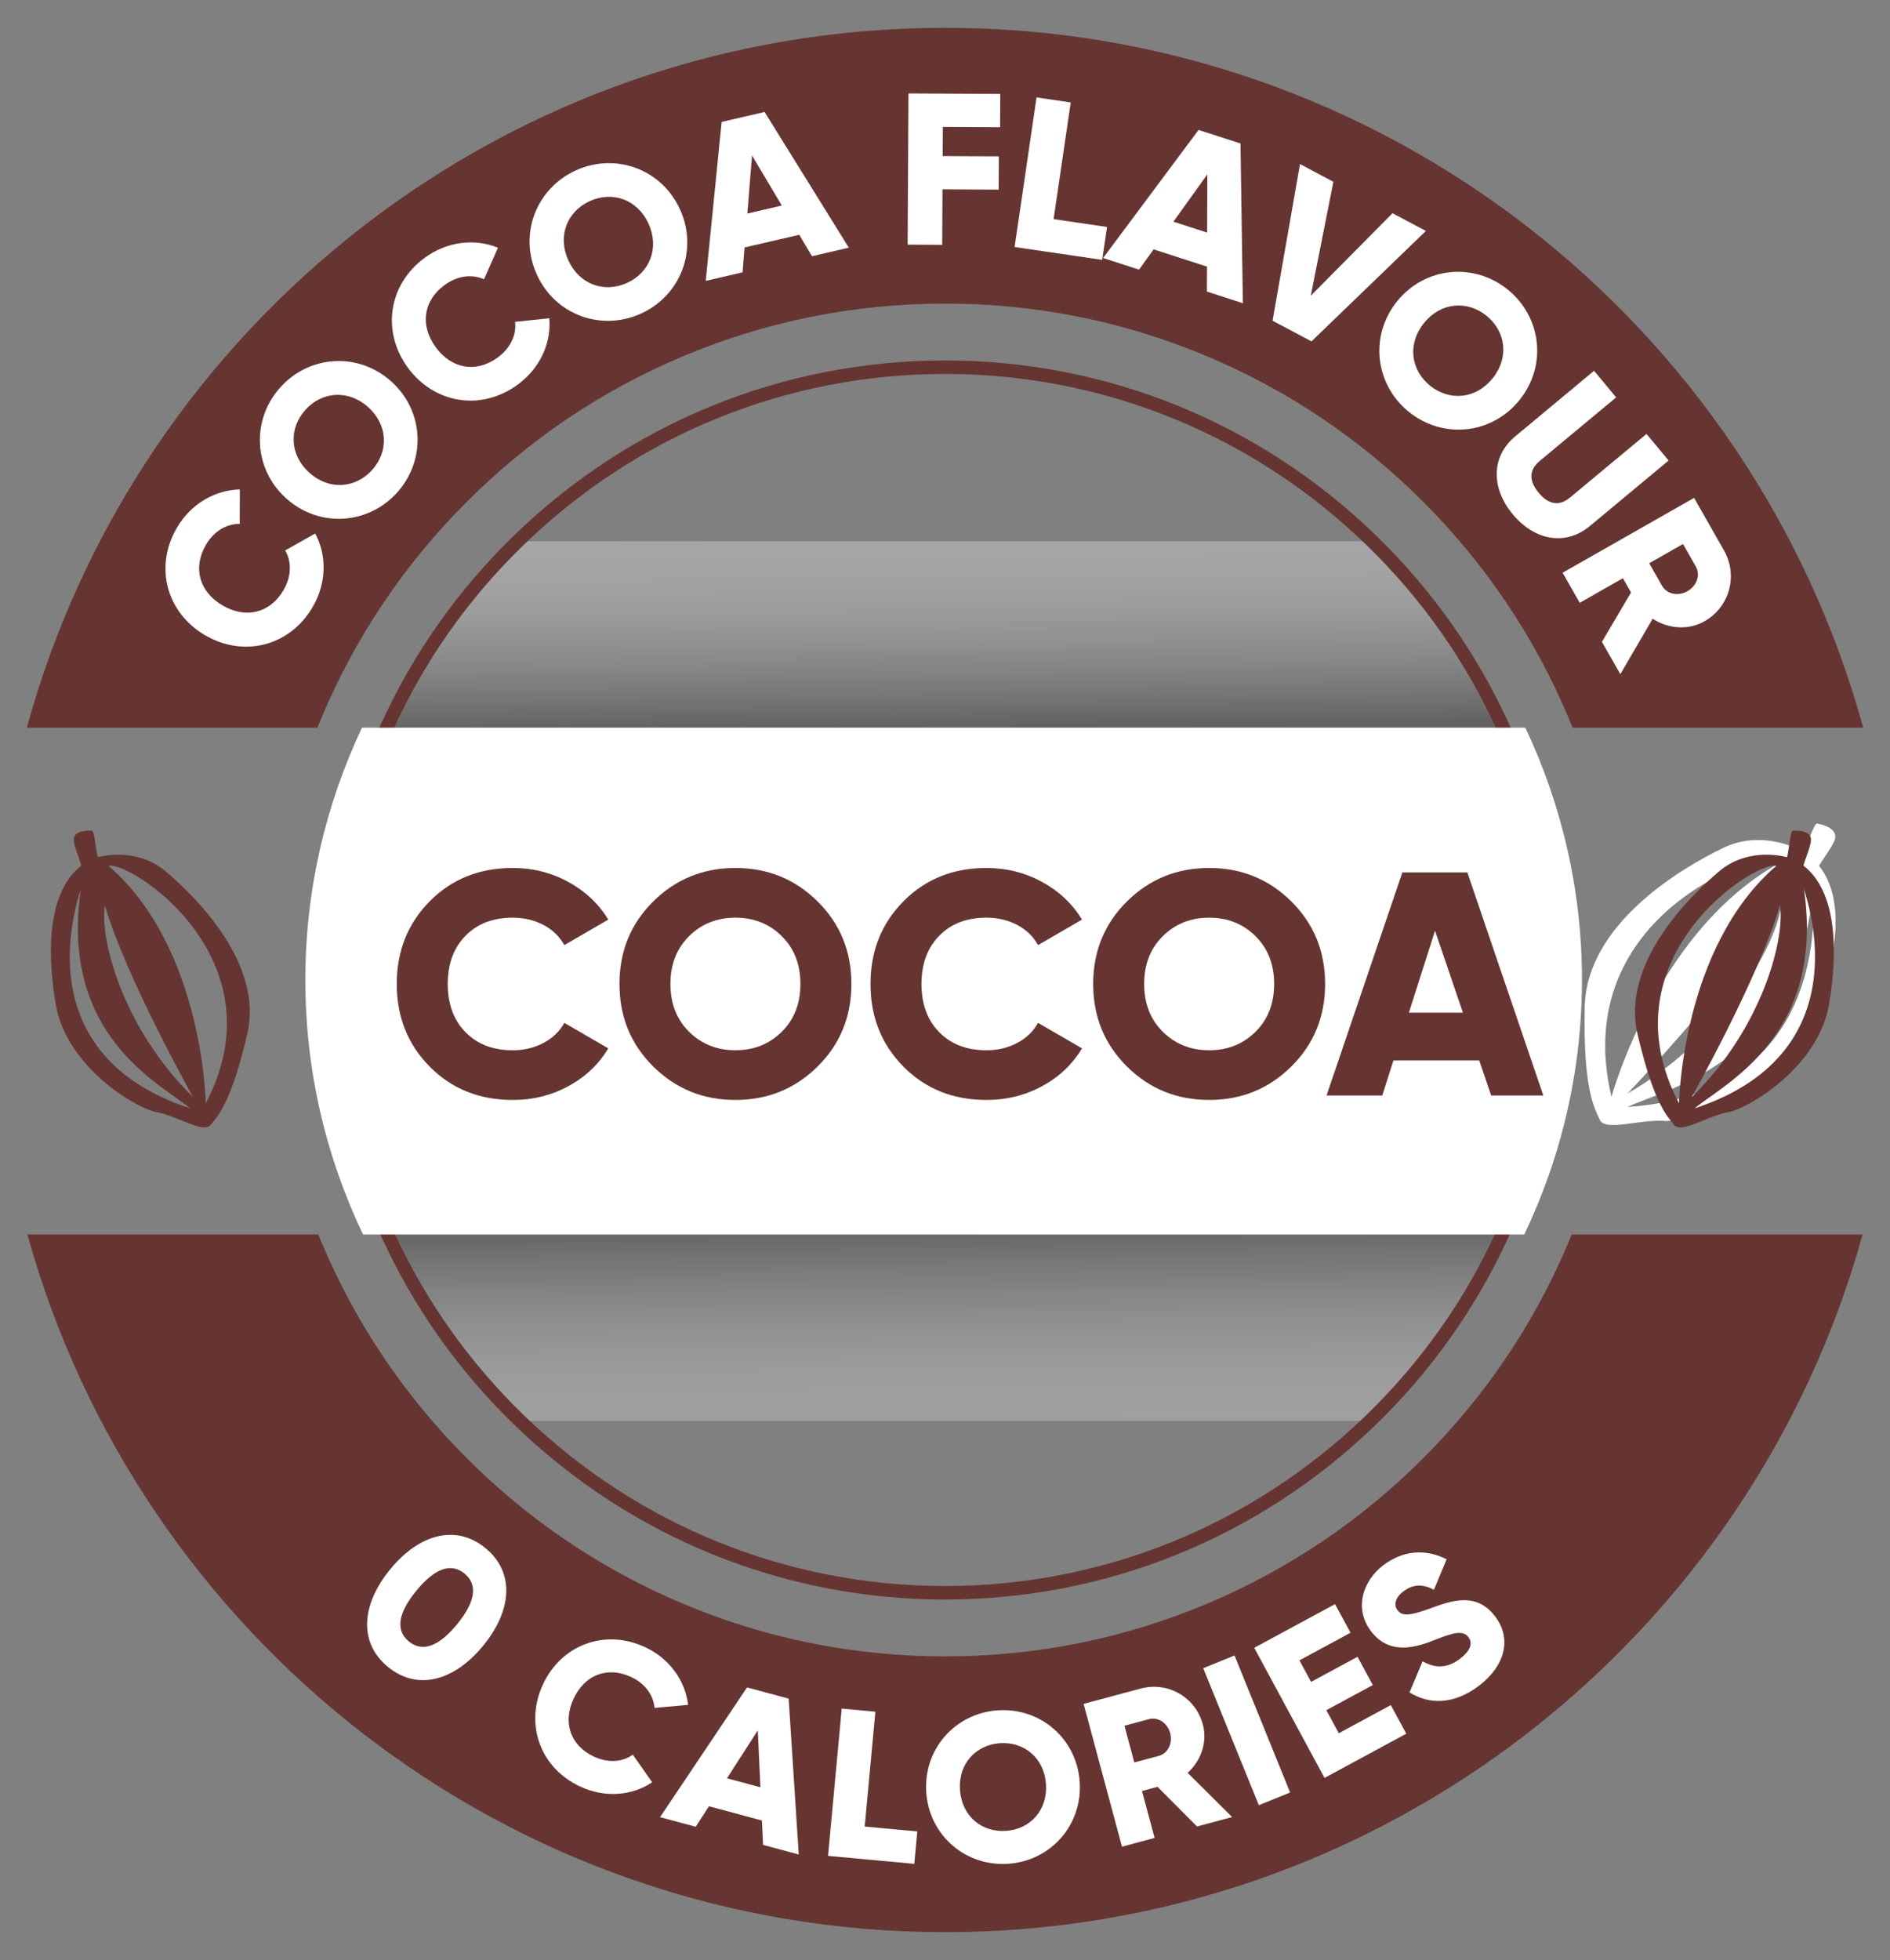 <svg xmlns="http://www.w3.org/2000/svg" xmlns:xlink="http://www.w3.org/1999/xlink" viewBox="0 0 139.832 144.976"><rect x="0" y="0" width="139.832" height="144.976" fill="#808080" stroke="none"/><defs><style>      .cls-1 {        fill: #663532;      }      .cls-2 {        fill: #fff;      }      .cls-3 {        fill: url(#linear-gradient-2);        opacity: .3;      }      .cls-3, .cls-4 {        mix-blend-mode: multiply;      }      .cls-5 {        isolation: isolate;      }      .cls-4 {        fill: url(#linear-gradient);        opacity: .25;      }    </style><linearGradient id="linear-gradient" x1="69.954" y1="91.288" x2="70.07" y2="104.913" gradientUnits="userSpaceOnUse"><stop offset="0" stop-color="#231f20"></stop><stop offset=".043" stop-color="#343132"></stop><stop offset=".183" stop-color="#696767"></stop><stop offset=".325" stop-color="#979596"></stop><stop offset=".465" stop-color="#bcbbbb"></stop><stop offset=".603" stop-color="#d9d9d9"></stop><stop offset=".74" stop-color="#eee"></stop><stop offset=".873" stop-color="#fafafa"></stop><stop offset="1" stop-color="#fff"></stop></linearGradient><linearGradient id="linear-gradient-2" x1="69.799" y1="40.091" x2="69.915" y2="53.716" gradientUnits="userSpaceOnUse"><stop offset="0" stop-color="#fff"></stop><stop offset=".127" stop-color="#fafafa"></stop><stop offset=".26" stop-color="#eee"></stop><stop offset=".397" stop-color="#d9d9d9"></stop><stop offset=".535" stop-color="#bcbbbb"></stop><stop offset=".675" stop-color="#979596"></stop><stop offset=".817" stop-color="#696767"></stop><stop offset=".957" stop-color="#343132"></stop><stop offset="1" stop-color="#231f20"></stop></linearGradient></defs><g class="cls-5"><g id="Layer_1" data-name="Layer 1"><g><path class="cls-4" d="M111.22,91.313c-2.355,5.193-5.661,9.865-9.696,13.794h-63.047c-4.067-3.922-7.405-8.596-9.789-13.794h82.532Z"></path><path class="cls-3" d="M111.22,53.827H28.613c2.355-5.193,5.661-9.865,9.696-13.795h63.215c4.035,3.929,7.341,8.602,9.696,13.795Z"></path><path class="cls-1" d="M69.916,118.314c-11.904,0-23.193-4.562-31.786-12.847-4.165-4.017-7.495-8.708-9.896-13.946-1.938-4.225-3.212-8.704-3.787-13.313-.236-1.886-.356-3.81-.356-5.72,0-6.571,1.368-12.919,4.067-18.868,2.372-5.229,5.671-9.922,9.803-13.946,8.611-8.39,19.96-13.011,31.956-13.011s23.345,4.621,31.956,13.011c4.132,4.024,7.431,8.717,9.803,13.946,2.698,5.947,4.066,12.296,4.066,18.868,0,1.907-.119,3.831-.355,5.72-.576,4.612-1.851,9.092-3.787,13.313-2.4,5.236-5.73,9.928-9.896,13.946-8.593,8.284-19.882,12.847-31.786,12.847ZM69.916,27.662c-11.733,0-22.835,4.52-31.259,12.728-4.042,3.937-7.269,8.526-9.59,13.644-2.64,5.817-3.978,12.026-3.978,18.454,0,1.868.117,3.751.349,5.596.562,4.509,1.809,8.89,3.703,13.021,2.35,5.123,5.607,9.713,9.682,13.642,8.406,8.104,19.448,12.567,31.093,12.567s22.687-4.463,31.093-12.567c4.075-3.931,7.333-8.521,9.682-13.642,1.894-4.13,3.14-8.51,3.703-13.021.23-1.849.348-3.731.348-5.597,0-6.429-1.338-12.638-3.977-18.454-2.321-5.117-5.548-9.707-9.59-13.644-8.424-8.208-19.525-12.728-31.259-12.728Z"></path><path class="cls-1" d="M116.284,91.313c-.088.218-.178.434-.269.651-2.52,5.957-6.128,11.308-10.722,15.901-4.594,4.594-9.944,8.202-15.901,10.722-6.17,2.609-12.723,3.933-19.475,3.933s-13.305-1.323-19.475-3.933c-5.957-2.52-11.308-6.128-15.901-10.722-4.594-4.594-8.202-9.944-10.722-15.901-.092-.216-.181-.433-.269-.651H2.028c8.235,29.758,35.51,51.606,67.888,51.606s59.653-21.848,67.888-51.606h-21.52ZM69.916,2.057C37.479,2.057,10.163,23.985,1.984,53.827h21.499c.109-.272.221-.544.335-.814,2.52-5.957,6.128-11.308,10.722-15.901,4.594-4.594,9.944-8.202,15.901-10.722,6.17-2.609,12.723-3.933,19.475-3.933s13.305,1.323,19.475,3.933c5.957,2.52,11.308,6.128,15.901,10.722,4.594,4.594,8.202,9.944,10.722,15.901.114.271.226.542.335.814h21.499C129.669,23.985,102.353,2.057,69.916,2.057Z"></path><path class="cls-2" d="M117.042,72.488c0,6.713-1.528,13.089-4.269,18.825H26.86c-2.741-5.736-4.269-12.112-4.269-18.825,0-6.649,1.499-12.967,4.191-18.661h86.07c2.692,5.694,4.191,12.012,4.191,18.661Z"></path><g><path class="cls-2" d="M15.172,46.988c-2.84-1.662-3.784-5.047-2.081-7.956,1.024-1.751,2.798-2.787,4.654-2.83l-.01,2.549c-.995-.009-1.921.561-2.494,1.54-1,1.709-.501,3.482,1.223,4.491s3.514.575,4.514-1.135c.573-.979.624-2.078.122-2.928l2.217-1.257c.881,1.626.845,3.679-.188,5.443-1.703,2.91-5.115,3.744-7.957,2.082Z"></path><path class="cls-2" d="M21.175,36.865c-2.446-2.198-2.584-5.822-.438-8.21,2.146-2.389,5.763-2.639,8.21-.439,2.448,2.199,2.585,5.822.439,8.211-2.146,2.388-5.763,2.638-8.212.438ZM27.24,30.117c-1.485-1.334-3.432-1.151-4.649.203-1.216,1.354-1.19,3.31.295,4.644,1.484,1.335,3.431,1.152,4.649-.203,1.216-1.354,1.19-3.31-.295-4.644Z"></path><path class="cls-2" d="M30.166,27.183c-1.938-2.66-1.449-6.141,1.275-8.127,1.641-1.194,3.679-1.436,5.398-.73l-1.029,2.331c-.908-.405-1.984-.254-2.901.415-1.601,1.167-1.853,2.992-.676,4.605,1.175,1.614,2.989,1.933,4.592.767.917-.669,1.403-1.656,1.282-2.636l2.534-.266c.159,1.843-.695,3.71-2.349,4.915-2.725,1.986-6.188,1.386-8.127-1.274Z"></path><path class="cls-2" d="M39.715,20.303c-1.36-3-.029-6.376,2.897-7.702,2.927-1.327,6.342-.103,7.702,2.896,1.359,3,.029,6.376-2.897,7.702-2.927,1.327-6.343.103-7.702-2.896ZM47.985,16.554c-.825-1.82-2.684-2.435-4.343-1.683-1.659.753-2.423,2.556-1.597,4.375.824,1.82,2.683,2.436,4.343,1.683,1.659-.753,2.422-2.556,1.597-4.375Z"></path><path class="cls-2" d="M59.133,17.365l-4.048.939-.146,1.839-2.725.632,1.177-11.756,3.176-.737,6.232,10.037-2.725.632-.941-1.586ZM57.844,15.204l-2.205-3.704-.347,4.296,2.552-.592Z"></path><path class="cls-2" d="M69.757,9.387l-.012,2.157,4.154.022-.014,2.461-4.154-.023-.023,4.106-2.556-.015.062-11.184,6.79.038-.013,2.46-4.235-.023Z"></path><path class="cls-2" d="M81.903,16.787l-.357,2.435-6.48-.95,1.623-11.066,2.529.372-1.267,8.631,3.952.579Z"></path><path class="cls-2" d="M89.3,19.722l-3.952-1.278-1.074,1.5-2.66-.86,7.062-9.474,3.102,1.004.176,11.814-2.66-.861.007-1.845ZM89.31,17.205l.016-4.311-2.511,3.503,2.495.808Z"></path><path class="cls-2" d="M96.182,12.136l2.469,1.312-1.673,8.428,6.047-6.104,2.47,1.312-8.465,8.167-2.878-1.529,2.03-11.586Z"></path><path class="cls-2" d="M103.367,22.284c2.07-2.56,5.684-2.886,8.181-.866,2.498,2.02,2.936,5.62.866,8.181-2.069,2.56-5.683,2.885-8.181.866-2.497-2.02-2.936-5.621-.866-8.181ZM110.426,27.991c1.255-1.554.971-3.489-.446-4.635-1.417-1.145-3.368-1.018-4.624.535s-.973,3.489.444,4.635,3.369,1.018,4.626-.535Z"></path><path class="cls-2" d="M112.111,32.271l5.824-4.843,1.635,1.965-5.652,4.701c-.65.541-.948,1.309-.081,2.353.87,1.045,1.679.892,2.328.35l5.652-4.699,1.636,1.966-5.823,4.843c-1.845,1.533-4.136,1.027-5.709-.865-1.573-1.892-1.653-4.237.19-5.77Z"></path><path class="cls-2" d="M120.673,43.825l-.602-1.056-3.195,1.819-1.266-2.224,9.727-5.535,2.214,3.89c1.051,1.848.411,4.181-1.438,5.233-1.193.68-2.689.573-3.84-.188l-2.392,4.103-1.361-2.39,2.152-3.653ZM122.016,41.662l.95,1.667c.349.611,1.174.804,1.883.4s.965-1.212.618-1.823l-.949-1.667-2.502,1.423Z"></path></g><g><path class="cls-1" d="M37.934,81.362c-2.467,0-4.514-.821-6.14-2.463s-2.439-3.681-2.439-6.116.813-4.475,2.439-6.117c1.626-1.642,3.673-2.463,6.14-2.463,1.478,0,2.845.342,4.102,1.025s2.247,1.614,2.97,2.793l-3.253,1.886c-.361-.645-.88-1.144-1.556-1.497s-1.43-.53-2.263-.53c-1.461,0-2.628.448-3.5,1.344s-1.308,2.082-1.308,3.56c0,1.477.436,2.663,1.308,3.559s2.039,1.344,3.5,1.344c.833,0,1.592-.181,2.275-.542.683-.361,1.197-.856,1.543-1.485l3.253,1.886c-.707,1.179-1.689,2.109-2.946,2.793s-2.632,1.025-4.125,1.025Z"></path><path class="cls-1" d="M60.491,78.887c-1.665,1.649-3.692,2.475-6.081,2.475s-4.415-.825-6.081-2.475c-1.665-1.65-2.498-3.685-2.498-6.104s.833-4.455,2.498-6.105c1.666-1.649,3.692-2.475,6.081-2.475s4.416.825,6.081,2.475c1.666,1.65,2.499,3.686,2.499,6.105s-.833,4.454-2.499,6.104ZM50.981,76.318c.919.911,2.062,1.367,3.429,1.367,1.367,0,2.511-.456,3.43-1.367s1.379-2.09,1.379-3.535c0-1.446-.46-2.624-1.379-3.536-.919-.911-2.062-1.367-3.43-1.367-1.366,0-2.51.456-3.429,1.367-.92.912-1.379,2.09-1.379,3.536,0,1.445.459,2.624,1.379,3.535Z"></path><path class="cls-1" d="M72.983,81.362c-2.467,0-4.514-.821-6.14-2.463s-2.439-3.681-2.439-6.116.813-4.475,2.439-6.117c1.626-1.642,3.673-2.463,6.14-2.463,1.478,0,2.845.342,4.102,1.025s2.247,1.614,2.97,2.793l-3.253,1.886c-.361-.645-.88-1.144-1.556-1.497s-1.43-.53-2.263-.53c-1.461,0-2.628.448-3.5,1.344s-1.308,2.082-1.308,3.56c0,1.477.436,2.663,1.308,3.559s2.039,1.344,3.5,1.344c.833,0,1.592-.181,2.275-.542.683-.361,1.197-.856,1.543-1.485l3.253,1.886c-.707,1.179-1.689,2.109-2.946,2.793s-2.632,1.025-4.125,1.025Z"></path><path class="cls-1" d="M95.539,78.887c-1.665,1.649-3.692,2.475-6.081,2.475s-4.415-.825-6.081-2.475c-1.665-1.65-2.498-3.685-2.498-6.104s.833-4.455,2.498-6.105c1.666-1.649,3.692-2.475,6.081-2.475s4.416.825,6.081,2.475c1.666,1.65,2.499,3.686,2.499,6.105s-.833,4.454-2.499,6.104ZM86.03,76.318c.919.911,2.062,1.367,3.429,1.367,1.367,0,2.511-.456,3.43-1.367s1.379-2.09,1.379-3.535c0-1.446-.46-2.624-1.379-3.536-.919-.911-2.062-1.367-3.43-1.367-1.366,0-2.51.456-3.429,1.367-.92.912-1.379,2.09-1.379,3.536,0,1.445.459,2.624,1.379,3.535Z"></path><path class="cls-1" d="M110.325,81.032l-.884-2.593h-6.348l-.825,2.593h-4.124l5.609-16.499h4.809l5.621,16.499h-3.858ZM104.237,74.904h3.998l-2.065-6.058-1.933,6.058Z"></path></g><g><path class="cls-2" d="M28.866,116.083c2.138-2.609,4.859-3.367,7.046-1.576,2.187,1.792,1.978,4.608-.161,7.219-2.138,2.608-4.859,3.367-7.046,1.575s-1.978-4.609.161-7.218ZM33.819,120.142c1.336-1.631,1.562-2.919.548-3.75-1.014-.832-2.231-.355-3.568,1.275-1.337,1.63-1.563,2.918-.549,3.75,1.014.83,2.232.354,3.569-1.275Z"></path><path class="cls-2" d="M40.168,124.597c1.356-2.92,4.565-4.151,7.556-2.762,1.8.837,2.972,2.467,3.185,4.271l-2.482.225c-.084-.969-.723-1.817-1.73-2.285-1.757-.816-3.436-.167-4.26,1.604-.823,1.771-.236,3.475,1.521,4.291,1.006.468,2.082.416,2.862-.151l1.43,2.042c-1.502,1.008-3.506,1.163-5.319.319-2.99-1.389-4.117-4.636-2.761-7.555Z"></path><path class="cls-2" d="M56.373,134.662l-3.923-1.057-.976,1.518-2.64-.711,6.436-9.596,3.078.829.747,11.529-2.641-.711-.082-1.802ZM56.259,132.203l-.193-4.211-2.281,3.545,2.475.666Z"></path><path class="cls-2" d="M67.866,135.47l-.222,2.396-6.38-.591,1.011-10.893,2.49.23-.79,8.496,3.891.361Z"></path><path class="cls-2" d="M68.531,132.59c-.229-3.211,2.136-5.855,5.27-6.079,3.133-.224,5.85,2.058,6.079,5.27.229,3.211-2.136,5.855-5.269,6.079-3.134.224-5.851-2.058-6.08-5.27ZM77.385,131.958c-.139-1.949-1.634-3.143-3.411-3.016s-3.088,1.521-2.949,3.47c.14,1.949,1.635,3.143,3.412,3.015,1.777-.126,3.087-1.521,2.948-3.469Z"></path><path class="cls-2" d="M85.637,132.169l-1.146.309.932,3.469-2.413.649-2.839-10.562,4.225-1.135c2.006-.539,4.054.641,4.594,2.647.35,1.298-.119,2.686-1.122,3.586l3.289,3.272-2.594.698-2.925-2.935ZM83.922,130.365l1.812-.486c.662-.178,1.048-.913.841-1.682-.207-.77-.907-1.212-1.572-1.034l-1.81.487.729,2.715Z"></path><path class="cls-2" d="M91.337,122.454l4.114,10.133-2.316.94-4.114-10.133,2.316-.94Z"></path><path class="cls-2" d="M102.899,126.122l1.145,2.117-6.049,3.27-5.201-9.624,5.98-3.231,1.145,2.117-3.781,2.043.861,1.595,3.438-1.857,1.129,2.09-3.437,1.856.921,1.705,3.85-2.08Z"></path><path class="cls-2" d="M104.284,125.184l.967-2.298c.859.487,1.763.569,2.747-.175.948-.716.903-1.269.648-1.606-.405-.536-1.064-.371-2.647.256-1.569.618-3.312.955-4.574-.716-1.271-1.683-.584-3.729.924-4.87,1.435-1.082,3.075-1.244,4.681-.44l-.939,2.257c-.771-.397-1.474-.473-2.272.129-.623.472-.699,1.02-.436,1.368.302.399.721.514,2.392-.102,1.623-.599,3.455-1.259,4.849.587,1.272,1.684.68,3.698-1.217,5.13-1.833,1.385-3.665,1.397-5.121.48Z"></path></g></g><path class="cls-2" d="M135.467,61.314c-.401-.302-1.036-.4-1.036-.4-.204.012-.625,1.314-1.022,2.076-.715-.387-3.259-1.556-5.925-.268-3.145,1.519-10.121,5.649-10.239,11.779-.118,6.13.717,7.425,1.112,8.323.396.899,2.974-.043,4.75.086,1.776.128,8.452-1.819,10.677-6.836,1.977-4.457,2.965-9.284.8-12.032.374-.653,1.059-1.502,1.181-2.007.076-.317-.075-.55-.3-.72h0ZM132.331,63.481c-9.597,4.771-13.106,17.652-13.106,17.652-3.231-13.589,11.357-18.529,13.106-17.652h0ZM134.142,65.946c-.128-.096,1.952,14.872-13.74,15.936,3.08-1.443,12.413-3.273,13.74-15.936h0ZM131.793,66.848c-.252,2.812-4.007,9.761-11.381,14.039,0,0,8.086-8.487,11.381-14.039h0ZM131.793,66.848"></path><path class="cls-1" d="M5.865,61.561c.4-.167.952-.114.952-.114.168.053.242,1.233.412,1.955.681-.171,3.059-.606,5.015,1.04,2.308,1.943,7.262,6.887,6.052,12.041-1.21,5.154-2.185,6.059-2.708,6.727-.523.667-2.479-.671-3.993-.942-1.513-.272-6.684-3.326-7.475-7.999-.702-4.151-.499-8.402,1.899-10.239-.174-.626-.566-1.483-.56-1.931.004-.281.18-.445.404-.538h0ZM8.027,64.044c7.011,6.041,7.198,17.568,7.198,17.568,5.604-10.681-5.547-17.928-7.198-17.568h0ZM5.985,65.72c.128-.053-4.808,12.027,8.094,16.267-2.269-1.864-9.688-5.388-8.094-16.267h0ZM7.758,66.976c-.389,2.407,1.269,9.023,6.526,14.176,0,0-4.954-8.827-6.526-14.176h0ZM7.758,66.976"></path><path class="cls-1" d="M133.581,61.561c-.4-.167-.952-.114-.952-.114-.168.053-.242,1.233-.412,1.955-.681-.171-3.059-.606-5.015,1.04-2.308,1.943-7.262,6.887-6.052,12.041,1.21,5.154,2.185,6.059,2.708,6.727.523.667,2.479-.671,3.993-.942,1.513-.272,6.684-3.326,7.475-7.999.702-4.151.499-8.402-1.899-10.239.174-.626.566-1.483.56-1.931-.004-.281-.18-.445-.404-.538h0ZM131.42,64.044c-7.011,6.041-7.198,17.568-7.198,17.568-5.604-10.681,5.547-17.928,7.198-17.568h0ZM133.461,65.72c-.128-.053,4.808,12.027-8.094,16.267,2.269-1.864,9.688-5.388,8.094-16.267h0ZM131.689,66.976c.389,2.407-1.269,9.023-6.526,14.176,0,0,4.954-8.827,6.526-14.176h0ZM131.689,66.976"></path></g></g></svg>